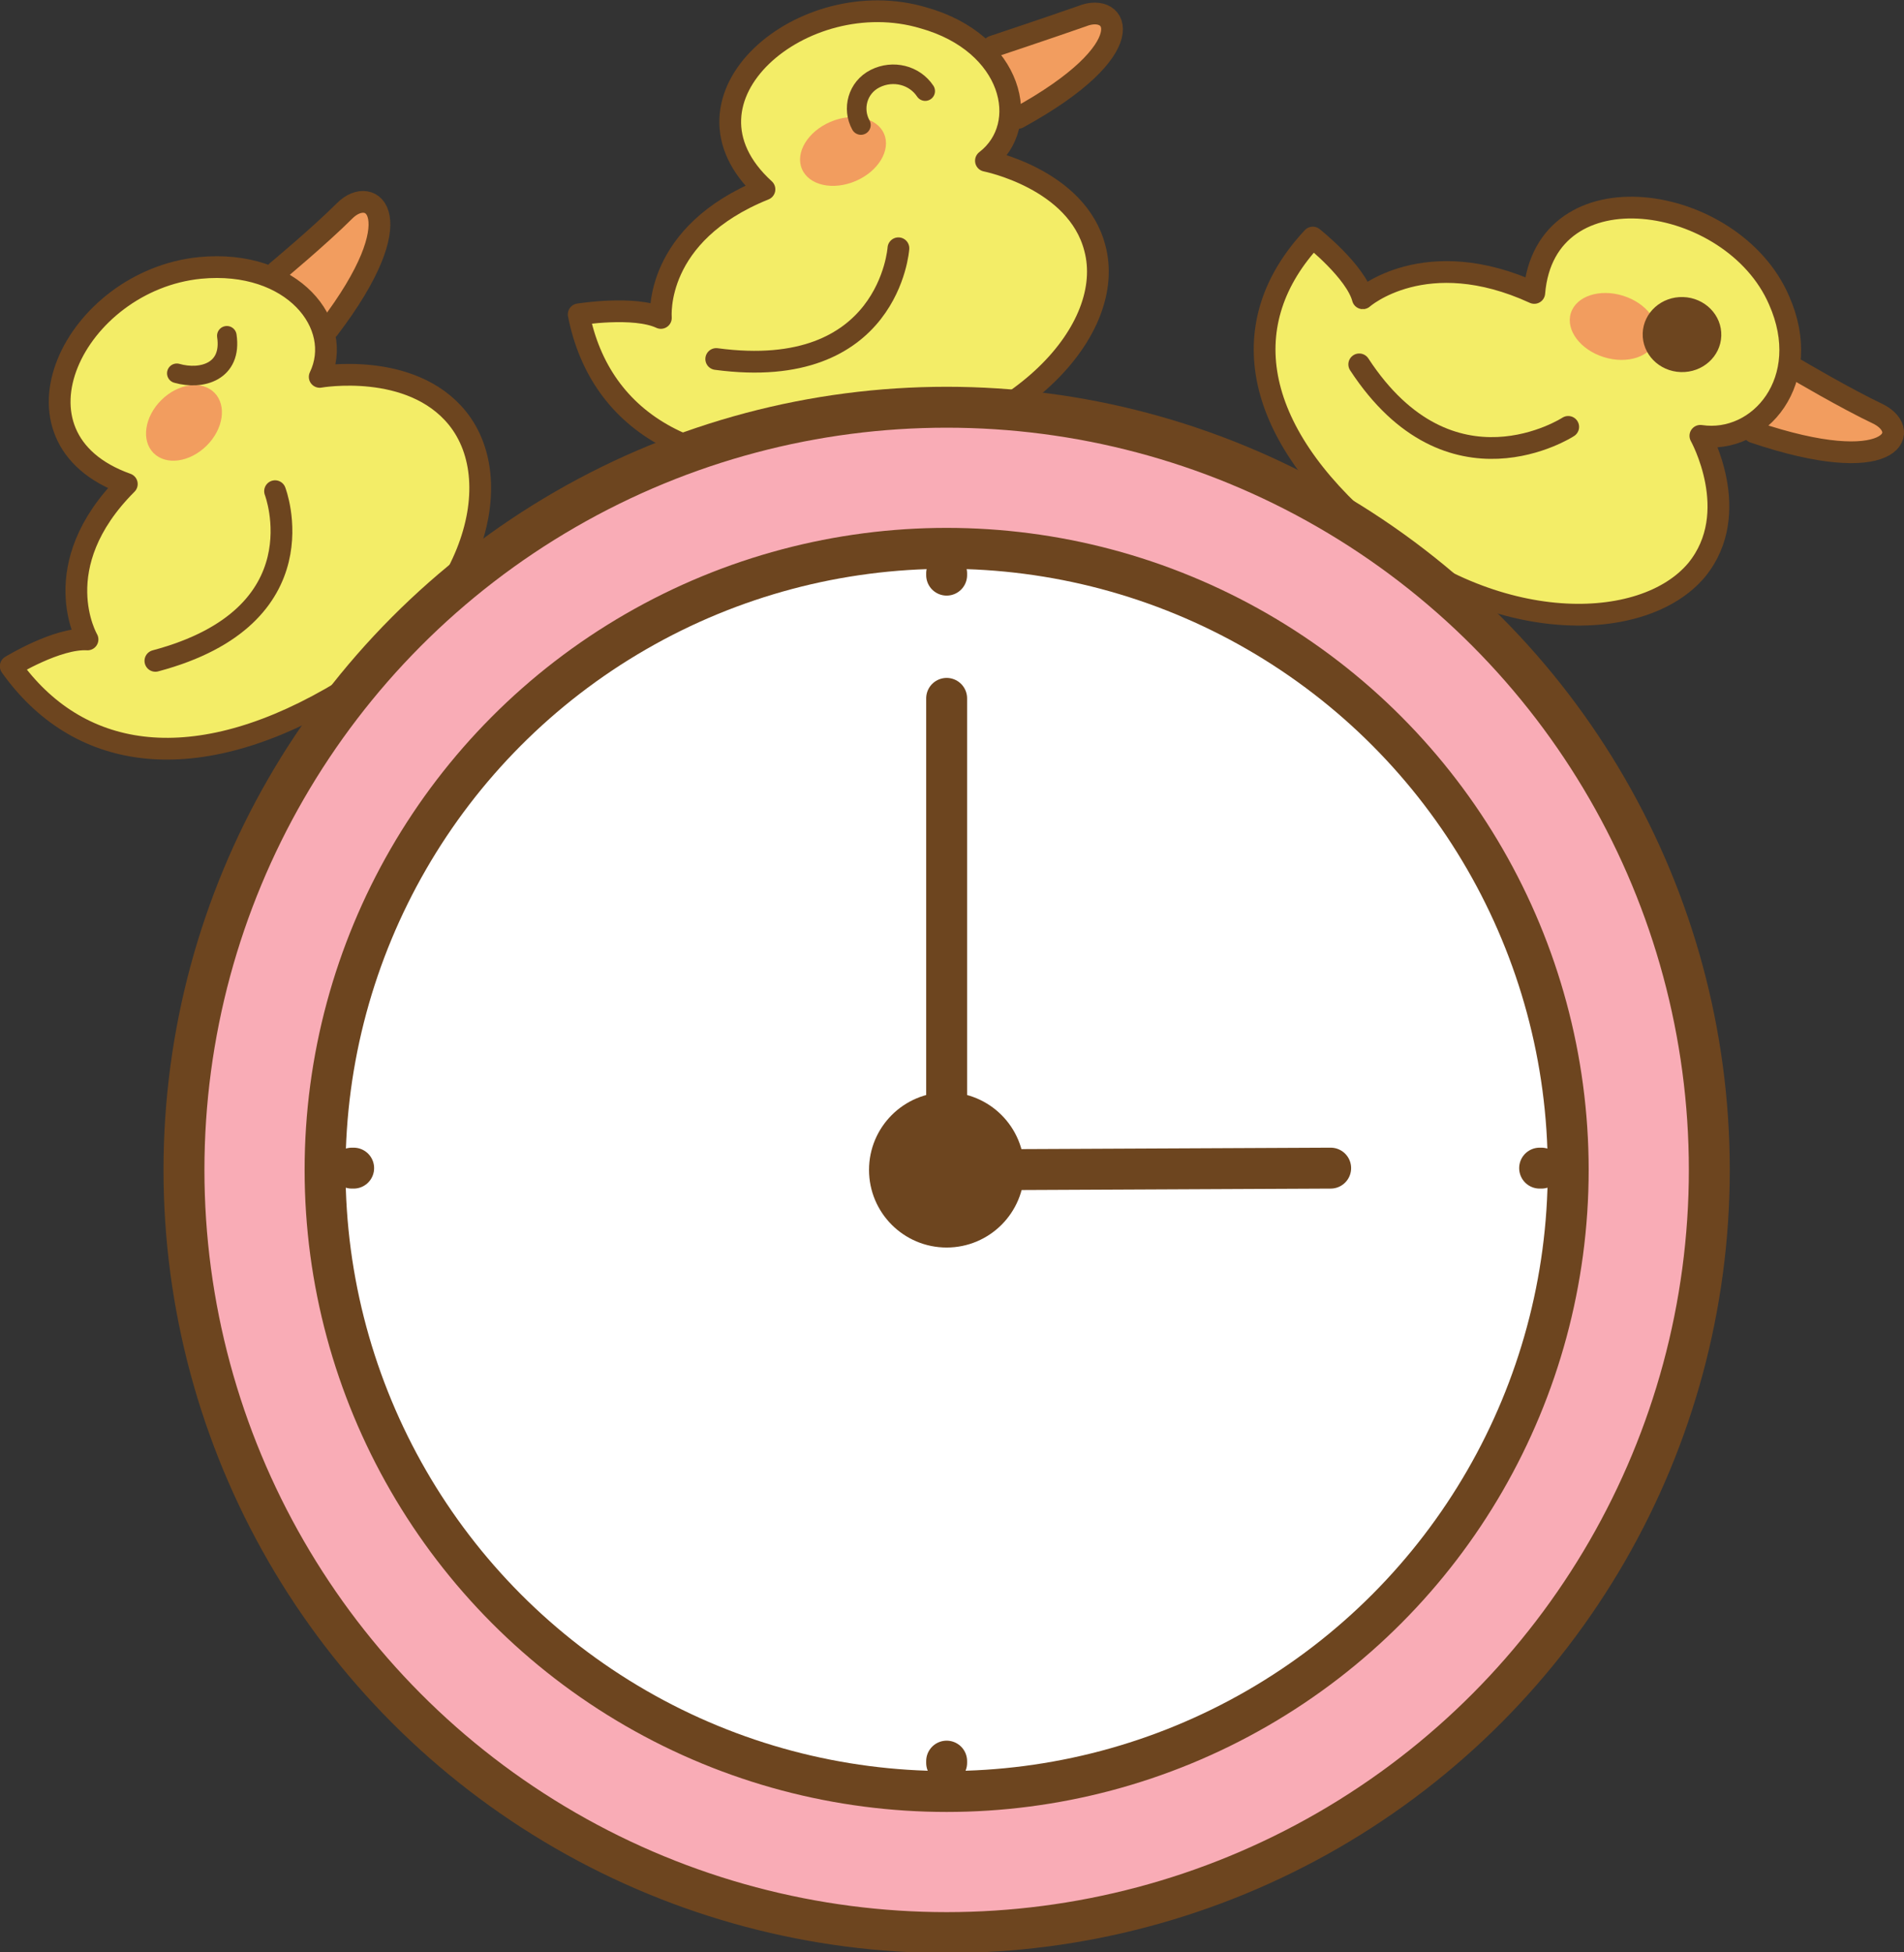 <?xml version="1.0" encoding="utf-8"?>
<!-- Generator: Adobe Illustrator 26.4.1, SVG Export Plug-In . SVG Version: 6.00 Build 0)  -->
<svg version="1.1" id="レイヤー_1" xmlns="http://www.w3.org/2000/svg" xmlns:xlink="http://www.w3.org/1999/xlink" x="0px"
	 y="0px" width="106.6px" height="109.3px" viewBox="0 0 106.6 109.3" style="enable-background:new 0 0 106.6 109.3;"
	 xml:space="preserve">
<rect x="0" y="0" width="106.6" height="109.3" fill="#333333" stroke="none"/>
<style type="text/css">
	.st0{fill:#F29D5F;stroke:#6D451F;stroke-width:1.218;stroke-linecap:round;stroke-linejoin:round;stroke-miterlimit:10;}
	.st1{fill:#F3ED67;stroke:#6D451F;stroke-width:1.218;stroke-linecap:round;stroke-linejoin:round;stroke-miterlimit:10;}
	.st2{fill:none;stroke:#6D451F;stroke-width:1.218;stroke-linecap:round;stroke-linejoin:round;stroke-miterlimit:10;}
	.st3{fill:#F29D5F;}
	.st4{fill:#6D451F;}
	.st5{fill:none;stroke:#6D451F;stroke-width:1.096;stroke-linecap:round;stroke-linejoin:round;stroke-miterlimit:10;}
	.st6{fill:#F9ACB6;stroke:#6D451F;stroke-width:2.291;stroke-linecap:round;stroke-linejoin:round;stroke-miterlimit:10;}
	.st7{fill:#FFFFFF;stroke:#6D451F;stroke-width:2.291;stroke-linecap:round;stroke-linejoin:round;stroke-miterlimit:10;}
	.st8{fill:none;stroke:#6D451F;stroke-width:2.291;stroke-linecap:round;stroke-linejoin:round;stroke-miterlimit:10;}
	.st9{fill:none;stroke:#D6782B;stroke-width:2.291;stroke-linecap:round;stroke-linejoin:round;stroke-miterlimit:10;}
	.st10{fill:#6D451F;stroke:#6D451F;stroke-width:2.291;stroke-linecap:round;stroke-linejoin:round;stroke-miterlimit:10;}
</style>
<g>
	<g>
		<path class="st0" d="M100.6,20.7c0,0,2.7,1.6,4.6,2.5c1.9,1,0.7,3.6-7,1"/>
		<path class="st1" d="M85.9,16.4c0.6-7.2,11.1-5.6,13.7,0.4c2,4.5-1.1,8.1-4.4,7.6c0,0,2.4,4.3-0.2,7.5c-3,3.6-11.4,3.7-18.2-2.1
			S69.1,18,73.5,13.3c0,0,2.4,1.9,2.8,3.4C76.3,16.7,79.8,13.6,85.9,16.4z"/>
		<path class="st2" d="M87.8,23.9c0,0-6.6,4.3-11.7-3.5"/>
		<ellipse transform="matrix(0.298 -0.955 0.955 0.298 45.948 99.06)" class="st3" cx="90.3" cy="18.3" rx="1.8" ry="2.5"/>
		
			<ellipse transform="matrix(3.299853e-02 -1 1 3.299853e-02 72.262 112.311)" class="st4" cx="94.2" cy="18.8" rx="2.1" ry="2.2"/>
	</g>
	<g>
		<path class="st0" d="M55.6,2.6c0,0,3-1,5-1.7c2-0.8,3.5,1.8-3.6,5.7"/>
		<path class="st1" d="M42.8,10.6C37.2,5.5,45-1,51.7,1c5,1.4,6.1,6,3.5,8c0,0,5.1,1,6.1,4.9c1.2,4.5-4.1,10.5-13.2,11.8
			s-14.5-2-15.7-8.1c0,0,3.1-0.5,4.6,0.2C37,17.7,36.6,13.1,42.8,10.6z"/>
		<path class="st2" d="M50.3,13.9c0,0-0.5,7.5-10.2,6.2"/>
		<ellipse transform="matrix(0.919 -0.395 0.395 0.919 0.464 19.312)" class="st3" cx="47.2" cy="8.5" rx="2.5" ry="1.8"/>
		<path class="st5" d="M51.8,5.1C51.2,4.2,50,3.9,49,4.4S47.7,6.1,48.2,7"/>
	</g>
	<g>
		<path class="st0" d="M15.5,15.2c0,0,2.4-2,3.8-3.4c1.5-1.5,3.9,0.3-0.9,6.6"/>
		<path class="st1" d="M7.1,27.1c-7.3-2.6-2.9-11.4,4.1-12.1c5.2-0.5,8.1,3.2,6.7,6.1c0,0,5.1-0.9,7.7,2.3c3,3.7,0.8,11.2-7.1,15.7
			S4.3,42.5,0.6,37.3c0,0,2.6-1.6,4.3-1.5C4.9,35.8,2.5,31.7,7.1,27.1z"/>
		<path class="st2" d="M15.4,27.5c0,0,2.7,7-6.7,9.5"/>
		<ellipse transform="matrix(0.711 -0.703 0.703 0.711 -13.684 14.066)" class="st3" cx="10.3" cy="23.7" rx="2.4" ry="1.8"/>
	</g>
	<path class="st5" d="M12.7,18.8c0.3,2-1.4,2.5-2.8,2.1"/>
</g>
<circle class="st6" cx="53" cy="65.5" r="42.7"/>
<circle class="st7" cx="53" cy="65.5" r="34.8"/>
<line class="st8" x1="53" y1="98.7" x2="53" y2="98.6"/>
<line class="st8" x1="53" y1="32.2" x2="53" y2="32.1"/>
<line class="st8" x1="19.7" y1="65.4" x2="19.8" y2="65.4"/>
<line class="st8" x1="86.2" y1="65.4" x2="86.3" y2="65.4"/>
<path class="st9" d="M53,65.5"/>
<polyline class="st8" points="74.5,65.4 53,65.5 53,39.1 "/>
<circle class="st10" cx="53" cy="65.5" r="3.2"/>
</svg>
